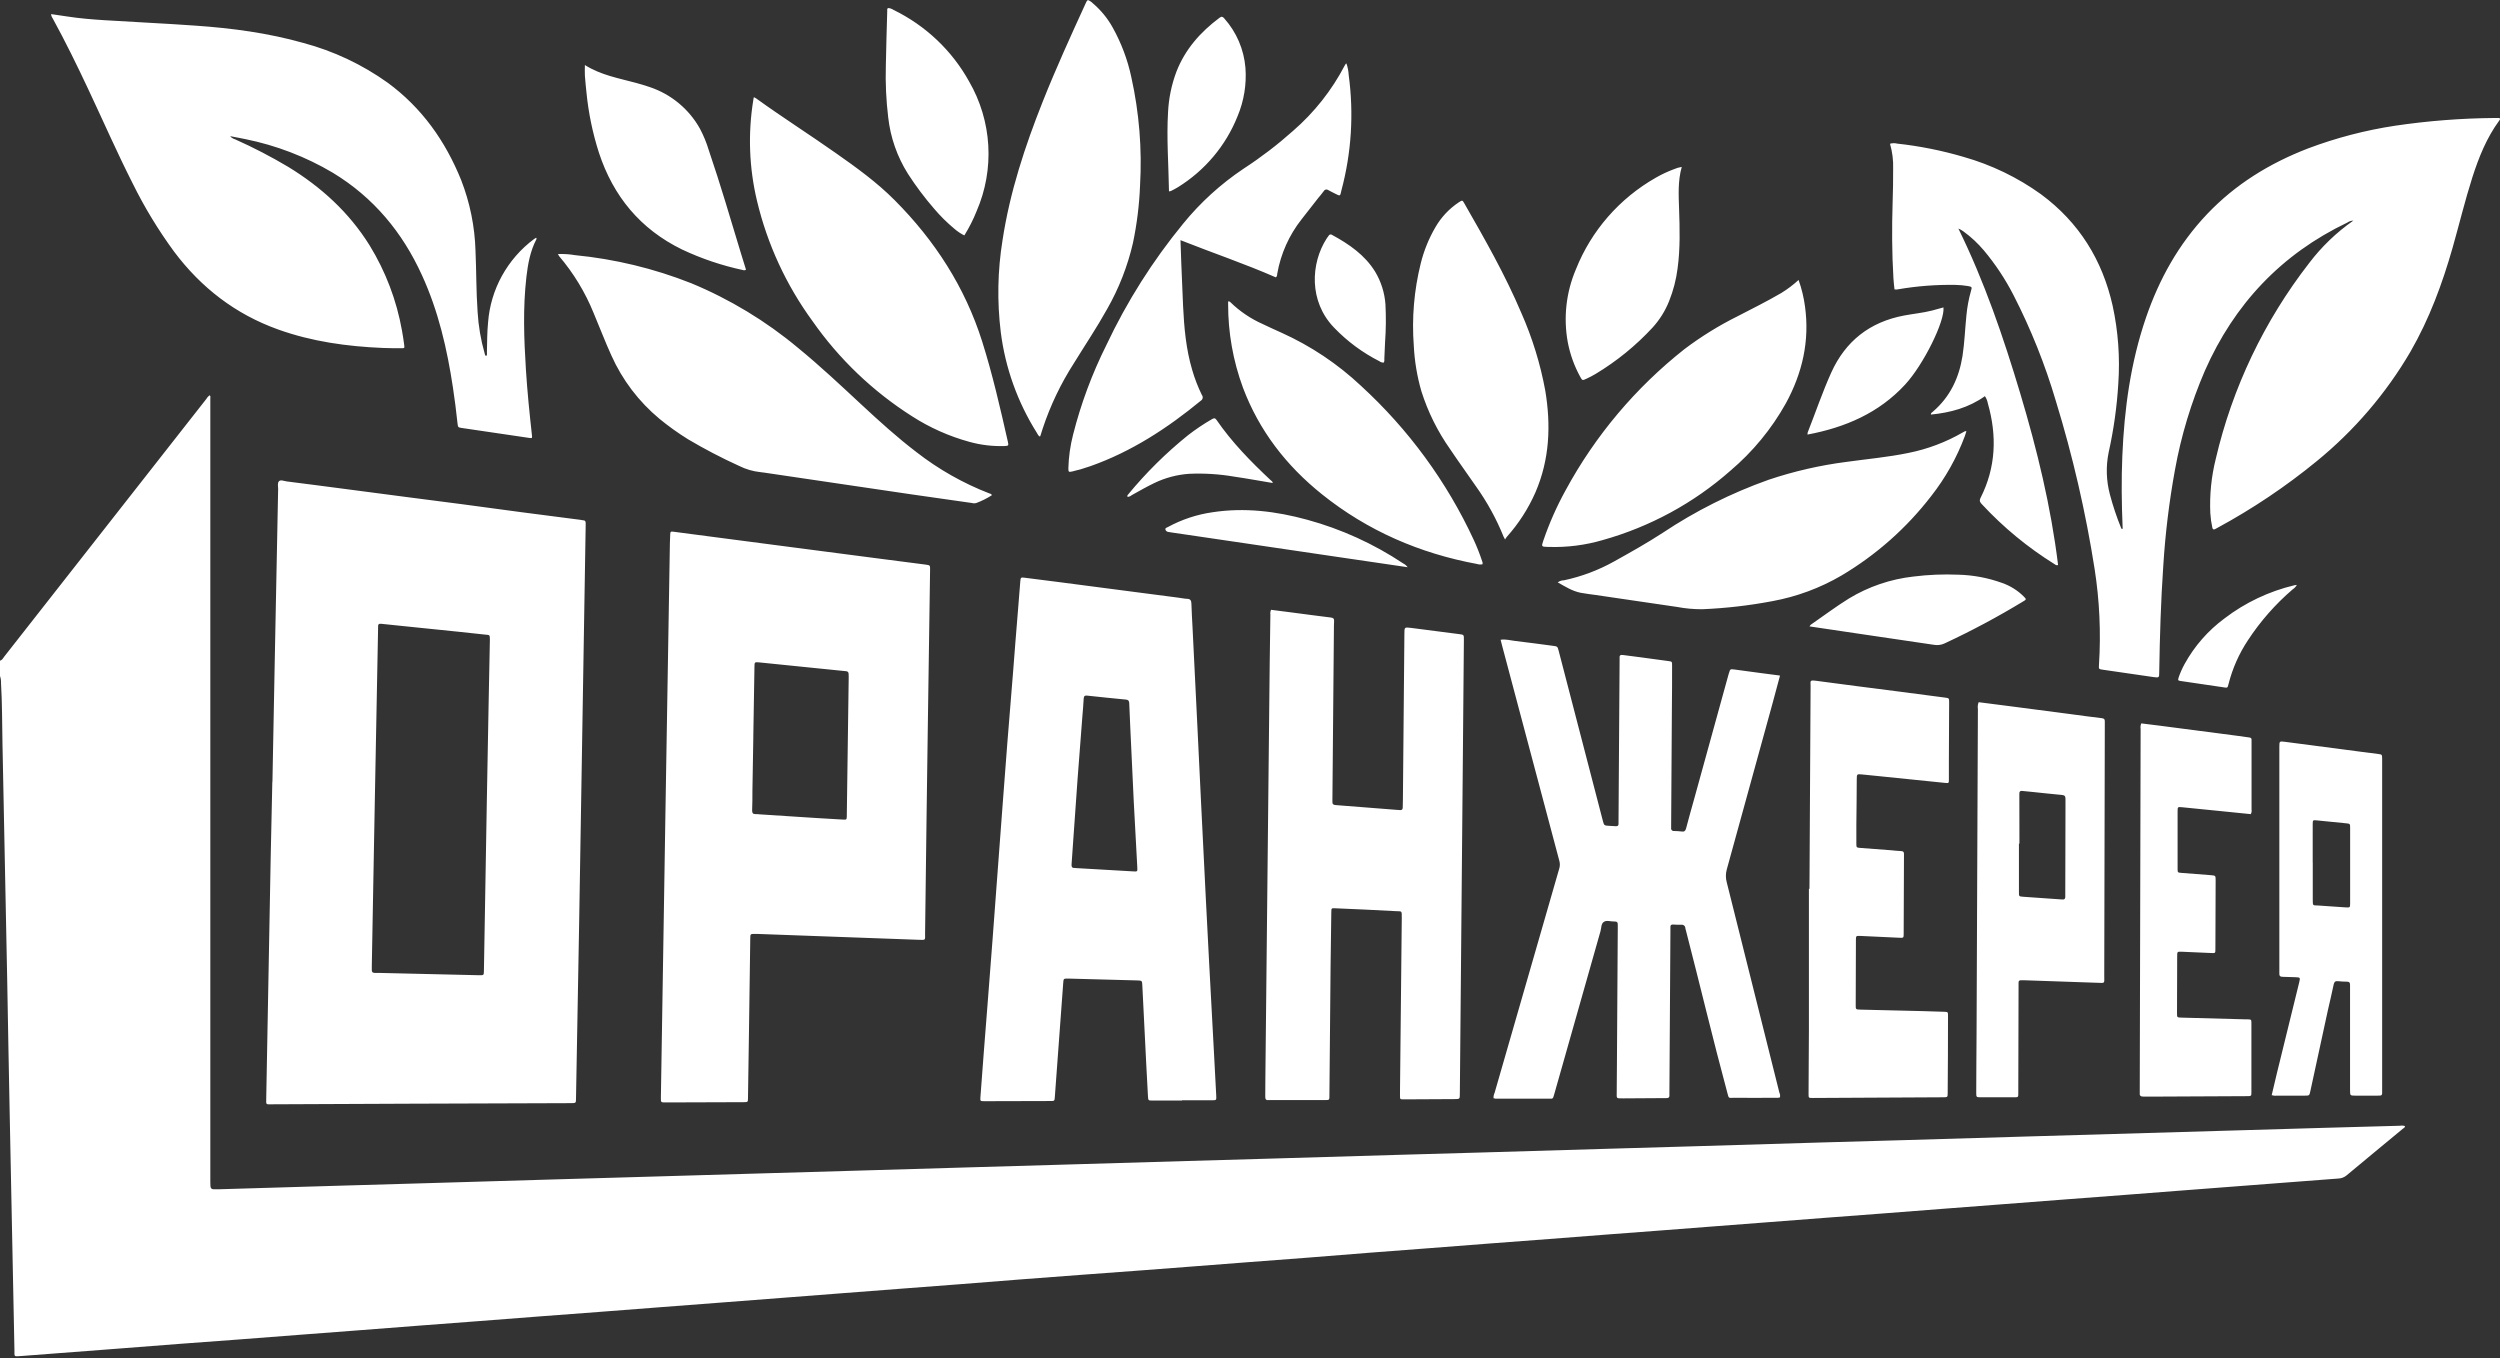 <svg width="957" height="520" viewBox="0 0 957 520" fill="none" xmlns="http://www.w3.org/2000/svg">
<rect x="0" y="0" width="957" height="520" fill="#333333" stroke="none"/>
<path fill-rule="evenodd" clip-rule="evenodd" d="M431.554 190.141C431.522 189.99 431.531 189.833 431.58 189.686C431.629 189.539 431.716 189.407 431.833 189.304C438.672 180.992 446.352 173.392 454.751 166.621C457.662 164.364 460.726 162.306 463.921 160.463C464.634 160.045 465.113 159.901 465.693 160.75C471.553 169.287 478.751 176.635 486.294 183.708C486.65 184.038 487.174 184.291 487.207 184.897C482.316 184.093 477.447 183.179 472.567 182.474C466.842 181.485 461.025 181.116 455.219 181.372C450.598 181.69 446.082 182.883 441.916 184.886C439.008 186.274 436.212 187.894 433.393 189.458C432.847 189.755 432.368 190.317 431.554 190.13V190.141ZM879.242 223.895C878.853 224.589 878.298 225.179 877.626 225.613C871.023 231.273 865.262 237.827 860.513 245.079C857.102 250.221 854.59 255.892 853.081 261.857C852.713 263.421 852.635 263.333 851.243 263.113C845.772 262.287 840.268 261.505 834.786 260.689C833.672 260.535 833.672 260.392 834.006 259.257C834.608 257.525 835.353 255.845 836.235 254.234C839.996 247.372 845.219 241.399 851.543 236.729C859.452 230.681 868.565 226.357 878.284 224.038C878.54 223.972 878.796 223.961 879.264 223.895H879.242ZM538.916 217.142L511.24 213.077L483.241 208.946L455.052 204.793L448.579 203.845C448.122 203.768 447.676 203.713 447.22 203.625C446.952 203.598 446.699 203.487 446.499 203.309C446.299 203.131 446.161 202.894 446.105 202.634C446.027 202.083 446.651 201.973 447.019 201.774C452.335 198.876 458.136 196.95 464.144 196.09C476.456 194.206 488.511 195.704 500.388 198.954C513.457 202.525 525.855 208.165 537.1 215.655C537.825 216.009 538.444 216.544 538.894 217.208L538.916 217.142ZM529.758 138.783C529.137 138.845 528.517 138.663 528.031 138.276C521.557 134.989 515.691 130.642 510.683 125.42C500.99 115.396 501.714 100.854 507.82 91.336C508.076 90.962 508.355 90.598 508.6 90.234C508.657 90.116 508.741 90.012 508.846 89.93C508.95 89.849 509.071 89.791 509.201 89.763C509.331 89.734 509.465 89.735 509.594 89.765C509.724 89.795 509.845 89.854 509.948 89.937C516.432 93.473 522.427 97.571 526.393 103.983C528.68 107.793 530.034 112.078 530.348 116.497C530.601 121.324 530.553 126.162 530.203 130.984C530.137 133.077 530.025 135.159 529.925 137.241C529.982 137.74 529.937 138.246 529.791 138.728L529.758 138.783ZM691.904 166.346C691.891 166.087 691.913 165.828 691.971 165.575C695.013 157.863 697.631 150.097 701.018 142.584C706.455 130.609 715.703 123.272 728.872 120.783C732.438 120.111 736.059 119.769 739.591 118.877C741.062 118.513 742.499 118.084 743.958 117.676C744.549 122.953 736.282 139.642 729.285 147.211C719.257 158.084 706.411 163.614 691.96 166.346H691.904ZM447.487 73.258C447.331 63.035 446.529 52.977 447.13 42.919C447.388 37.624 448.47 32.4 450.339 27.43C453.682 18.849 459.52 12.261 466.84 6.797C467.598 6.224 468.021 6.323 468.612 7.006C473.335 12.289 476.193 18.947 476.756 25.976C477.23 32.326 476.184 38.697 473.704 44.572C469.221 55.79 461.22 65.291 450.874 71.683C450.05 72.201 449.158 72.641 448.278 73.093C448.025 73.189 447.758 73.244 447.487 73.258ZM692.684 239.791C692.94 239.439 693.018 239.241 693.152 239.152C698.032 235.793 702.745 232.212 707.792 229.095C715.302 224.543 723.73 221.678 732.482 220.7C738.183 219.987 743.934 219.751 749.674 219.995C755.361 220.14 760.987 221.196 766.331 223.124C769.46 224.204 772.302 225.97 774.643 228.29C775.757 229.392 775.757 229.48 774.442 230.24C764.723 236.143 754.68 241.509 744.36 246.313C743.113 246.893 741.716 247.077 740.36 246.842C730.967 245.421 721.563 244.066 712.171 242.678L692.729 239.791H692.684ZM339.824 3.074C340.623 3.094 341.398 3.347 342.052 3.801C354.299 9.767 364.39 19.317 370.954 31.154C375.291 38.642 377.81 47.022 378.315 55.636C378.819 64.249 377.295 72.861 373.862 80.793C372.57 84.034 370.993 87.156 369.149 90.124C367.766 89.434 366.478 88.572 365.316 87.557C362.532 85.241 359.956 82.691 357.617 79.934C353.962 75.722 350.612 71.26 347.59 66.582C343.447 60.015 340.853 52.608 340.002 44.913C339.212 38.36 338.91 31.758 339.1 25.161C339.222 18.166 339.445 11.181 339.635 4.23C339.635 3.856 339.523 3.448 339.869 3.129L339.824 3.074ZM643.772 63.894C642.267 69.292 642.568 74.58 642.747 79.857C643.014 87.502 643.215 95.148 642.178 102.771C641.633 107.053 640.544 111.251 638.936 115.263C637.462 118.982 635.322 122.408 632.619 125.376C626.234 132.287 618.888 138.266 610.803 143.135C609.671 143.808 608.503 144.422 607.305 144.974C605.734 145.723 605.7 145.701 604.887 144.203C602.621 140.066 601.02 135.607 600.14 130.984C598.428 121.591 599.508 111.91 603.249 103.112C609.13 88.31 619.932 75.928 633.878 68.004C636.052 66.758 638.325 65.689 640.674 64.809C641.661 64.369 642.703 64.062 643.772 63.894ZM223.883 24.886C230.011 28.753 236.807 29.931 243.414 31.716C245.197 32.201 246.969 32.729 248.707 33.324C256.937 36.083 263.817 41.8 267.982 49.342C269.358 51.951 270.477 54.684 271.324 57.505C275.781 70.559 279.636 83.79 283.636 96.976L285.564 103.223C285.409 103.346 285.225 103.426 285.029 103.455C284.833 103.484 284.633 103.461 284.449 103.388C276.366 101.663 268.514 99.012 261.052 95.489C245.119 87.701 234.768 75.142 229.287 58.508C226.87 50.984 225.264 43.23 224.496 35.373C224.273 33.236 224.05 31.099 223.894 28.951C223.805 27.717 223.894 26.483 223.894 24.919L223.883 24.886ZM470.127 115.396C470.298 115.36 470.476 115.374 470.639 115.434C470.803 115.495 470.946 115.6 471.052 115.737C474.642 119.224 478.834 122.049 483.43 124.076C485.815 125.178 488.188 126.346 490.595 127.381C501.8 132.442 512.075 139.311 521 147.706C539.185 164.372 553.858 184.428 564.175 206.721C565.378 209.338 566.435 212.019 567.339 214.751C567.541 215.13 567.608 215.565 567.528 215.985C566.852 216.158 566.139 216.131 565.478 215.908C543.451 211.832 523.496 203.184 506.037 189.205C492.377 178.254 482.004 164.848 475.821 148.444C472.027 138.17 470.099 127.314 470.127 116.376V115.396ZM576.152 206.544C575.807 205.883 575.662 205.674 575.573 205.443C572.825 198.632 569.276 192.165 564.999 186.175C561.724 181.416 558.314 176.723 555.117 171.953C550.307 165.139 546.587 157.633 544.086 149.7C542.456 144.041 541.488 138.216 541.2 132.339C540.4 121.76 541.299 111.122 543.863 100.821C545.057 95.995 546.933 91.36 549.434 87.051C551.658 83.168 554.772 79.855 558.526 77.378C559.774 76.596 559.829 76.596 560.487 77.753C568.375 91.512 576.23 105.294 582.414 119.912C586.588 129.378 589.642 139.288 591.517 149.447C593.745 162.799 593.21 175.886 587.762 188.489C585.047 194.673 581.366 200.398 576.854 205.454C576.631 205.696 576.475 205.993 576.096 206.555L576.152 206.544ZM819.711 276.916C822.018 277.203 824.38 277.478 826.719 277.787L856.178 281.631C857.816 281.841 859.443 282.105 861.081 282.314C861.627 282.391 861.916 282.634 861.894 283.185C861.894 283.515 861.894 283.835 861.894 284.165C861.894 292.721 861.894 301.284 861.894 309.855C862.01 310.47 861.904 311.105 861.593 311.651C857.449 311.221 853.248 310.813 849.048 310.384C844.446 309.921 839.856 309.447 835.254 309.007C833.627 308.853 833.594 308.908 833.583 310.516C833.583 317.86 833.583 325.179 833.583 332.471C833.583 334.036 833.583 334.036 835.243 334.157C838.931 334.454 842.63 334.719 846.307 335.016C848.123 335.159 848.156 335.181 848.145 337.021C848.145 345.768 848.115 354.522 848.056 363.284C848.056 364.892 848.056 364.892 846.396 364.815C842.63 364.65 838.864 364.452 835.098 364.319C833.471 364.253 833.438 364.32 833.427 365.895C833.427 373.239 833.405 380.557 833.36 387.85C833.36 389.481 833.36 389.503 835.165 389.547L859.343 390.197C859.677 390.197 860.011 390.197 860.345 390.197C861.816 390.252 861.838 390.252 861.838 391.772C861.838 400.519 861.838 409.273 861.838 418.035C861.838 419.599 861.838 419.61 859.933 419.61L826.229 419.775C824.313 419.775 822.385 419.775 820.48 419.775C819.5 419.775 818.987 419.478 819.099 418.431C819.099 417.848 819.099 417.253 819.099 416.658C819.21 370.801 819.321 324.933 819.433 279.053C819.302 278.308 819.399 277.541 819.711 276.85V276.916ZM869.582 419.335C870.25 416.504 870.897 413.65 871.599 410.808C874.414 399.271 877.247 387.729 880.1 376.184C880.601 374.146 880.59 374.146 878.529 374.069C876.947 374.014 875.353 373.937 873.771 373.926C872.846 373.926 872.445 373.507 872.534 372.593C872.534 372.273 872.534 371.943 872.534 371.623C872.534 343.062 872.534 314.508 872.534 285.961C872.534 283.658 872.534 283.691 874.852 283.989L904.3 287.844C906.339 288.098 908.366 288.351 910.383 288.627C911.843 288.825 911.843 288.836 911.887 290.367V291.348C911.887 333.151 911.887 374.965 911.887 416.79C911.887 419.731 912.177 419.39 909.235 419.412C906.729 419.412 904.211 419.412 901.704 419.412C899.598 419.412 899.598 419.412 899.598 417.209V402.888C899.598 394.713 899.598 386.543 899.598 378.376C899.598 377.936 899.598 377.462 899.598 377.01C899.598 376.217 899.375 375.809 898.484 375.787C897.303 375.787 896.111 375.71 894.918 375.589C893.916 375.479 893.537 375.909 893.336 376.834C892.645 380.139 891.865 383.444 891.108 386.749C888.879 397.031 886.651 407.312 884.423 417.594C884.033 419.412 884.033 419.412 882.194 419.412C878.629 419.412 875.052 419.412 871.487 419.412C870.845 419.499 870.192 419.431 869.582 419.214V419.335ZM885.325 330.213V344.314C885.325 346.892 885.325 346.517 887.375 346.627C890.863 346.881 894.35 347.134 897.837 347.343C899.598 347.454 899.631 347.421 899.631 345.735C899.631 336.136 899.631 326.541 899.631 316.949C899.631 315.33 899.631 315.319 898.005 315.154C894.328 314.768 890.651 314.416 886.974 314.052C885.359 313.887 885.314 313.898 885.303 315.539C885.303 320.431 885.303 325.333 885.303 330.224L885.325 330.213ZM451.888 91.843C451.999 95.148 452.089 97.979 452.2 100.832C452.423 106.263 452.623 111.683 452.88 117.092C453.281 125.387 453.994 133.617 456.389 141.669C457.337 144.937 458.567 148.117 460.066 151.176C460.201 151.341 460.299 151.531 460.353 151.736C460.407 151.941 460.417 152.154 460.381 152.363C460.345 152.571 460.265 152.77 460.145 152.945C460.025 153.121 459.869 153.269 459.687 153.38C446.908 163.889 433.192 172.868 417.426 178.442C415.188 179.231 412.908 179.901 410.597 180.447C409.104 180.799 408.97 180.722 408.97 179.224C409.09 174.878 409.699 170.559 410.786 166.346C413.791 154.489 418.071 142.985 423.554 132.03C431.385 115.431 441.245 99.844 452.913 85.619C459.516 77.512 467.304 70.424 476.021 64.588C482.699 60.248 489.031 55.409 494.962 50.113C503.084 43.073 509.797 34.586 514.75 25.095C514.869 24.875 515.002 24.654 515.151 24.434C515.151 24.434 515.262 24.368 515.418 24.291C515.915 25.743 516.207 27.255 516.287 28.785C518.281 43.513 517.334 58.483 513.502 72.851C512.956 74.933 513.335 75.351 510.895 74.029C510.081 73.589 509.224 73.225 508.444 72.763C508.316 72.663 508.168 72.592 508.01 72.555C507.851 72.518 507.687 72.516 507.528 72.548C507.368 72.581 507.218 72.647 507.088 72.743C506.957 72.839 506.85 72.963 506.772 73.104C506.082 74.062 505.324 74.966 504.544 75.891C502.438 78.579 500.355 81.267 498.238 83.955C493.47 90.013 490.279 97.136 488.946 104.699C488.856 105.217 488.946 105.8 488.377 106.175C476.534 100.975 464.244 96.833 451.877 91.931L451.888 91.843ZM688.495 107.166C689.672 110.458 690.498 113.862 690.957 117.323C692.773 130.543 689.954 142.771 683.648 154.36C678.181 164.171 670.972 172.929 662.367 180.215C648.309 192.608 631.588 201.682 613.466 206.754C606.805 208.699 599.873 209.58 592.932 209.364H592.531C590.013 209.276 590.013 209.276 590.77 206.996C593.052 200.31 595.919 193.834 599.338 187.64C610.636 166.791 626.098 148.427 644.786 133.661C651.191 128.824 658.039 124.59 665.242 121.014C670.813 118.128 676.384 115.374 681.81 112.201C684.199 110.743 686.439 109.057 688.495 107.166ZM596.308 222.937C596.998 222.413 597.844 222.13 598.714 222.132C605.438 220.699 611.903 218.266 617.889 214.917C624.151 211.424 630.424 207.921 636.44 204C649.049 195.592 662.664 188.765 676.974 183.674C686.669 180.414 696.668 178.115 706.823 176.811C714.734 175.71 722.711 175.005 730.544 173.385C737.873 171.922 744.906 169.268 751.357 165.531C751.637 165.357 751.928 165.199 752.226 165.057C752.399 165.031 752.576 165.031 752.749 165.057C752.549 165.696 752.37 166.291 752.159 166.886C749.078 175.181 744.719 182.955 739.234 189.932C729.841 202.125 718.188 212.44 704.895 220.326C696.753 225.082 687.831 228.392 678.534 230.108C669.643 231.798 660.638 232.836 651.593 233.215C648.359 233.232 645.131 232.936 641.955 232.333C631.56 230.835 621.176 229.282 610.758 227.751C608.864 227.475 606.948 227.277 605.076 226.913C601.867 226.274 599.16 224.545 596.308 222.937ZM757.429 268.797L769.963 270.406L792.548 273.358C796.548 273.887 800.547 274.46 804.536 274.911C805.338 275.01 805.762 275.275 805.717 276.101C805.717 276.498 805.717 276.894 805.717 277.28C805.665 309.367 805.595 341.453 805.506 373.54C805.506 376.592 805.94 376.316 802.809 376.206C793.428 375.854 784.058 375.556 774.676 375.237H773.674C773.027 375.237 772.693 375.49 772.704 376.151C772.715 376.812 772.704 377.198 772.704 377.726L772.604 416.933V417.914C772.604 420.205 772.793 420.04 770.465 420.04C766.443 420.04 762.409 420.04 758.365 420.04C756.526 420.04 756.504 420.04 756.504 418.233C756.504 410.775 756.593 403.328 756.627 395.881C756.797 354.372 756.968 312.877 757.139 271.397C756.993 270.523 757.097 269.626 757.44 268.808L757.429 268.797ZM773.038 322.942H772.849C772.849 329.156 772.849 335.347 772.849 341.549C772.849 343.135 772.849 343.157 774.453 343.278C777.796 343.532 781.138 343.741 784.537 343.983L789.473 344.325C790.197 344.38 790.587 344.127 790.587 343.345C790.587 342.959 790.587 342.562 790.587 342.177C790.587 331.586 790.613 321.003 790.665 310.428C790.665 308.864 790.665 307.299 790.665 305.735C790.665 304.721 790.275 304.402 789.283 304.303C785.673 303.983 782.063 303.576 778.453 303.201L774.119 302.772C773.362 302.683 773.005 302.97 773.005 303.741C773.005 304.005 773.005 304.259 773.005 304.523L773.038 322.942ZM416.424 0C417.151 0.275 417.806 0.708 418.34 1.267C421.408 3.867 423.975 6.995 425.917 10.498C429.242 16.458 431.653 22.874 433.07 29.535C436.09 43.145 437.214 57.099 436.412 71.011C436.125 78.391 435.219 85.734 433.705 92.966C431.666 101.842 428.333 110.377 423.811 118.304C419.867 125.409 415.321 132.151 411.065 139.081C406.068 146.863 402.071 155.23 399.165 163.988C398.864 164.925 398.586 165.872 398.274 166.798C398.274 166.919 398.129 166.996 398.051 167.117C397.416 166.798 397.193 166.137 396.859 165.608C389.51 153.912 384.812 140.78 383.088 127.117C381.659 115.421 381.887 103.586 383.767 91.953C386.564 73.567 392.346 56.029 399.199 38.788C404.257 26.087 409.928 13.638 415.622 1.212C415.77 0.742 416.048 0.323 416.424 0ZM692.662 340.238L693.096 262.606C693.096 260.623 692.617 260.26 695.325 260.623C705.854 262.055 716.405 263.366 726.945 264.732C732.772 265.481 738.588 266.264 744.426 267.024C746.109 267.244 746.131 267.222 746.131 268.93L746.031 291.083C746.031 293.496 746.031 295.919 746.031 298.332C746.031 299.808 746.031 299.83 744.616 299.698L717.419 296.922C715.915 296.768 714.399 296.602 712.884 296.47C710.789 296.272 710.789 296.283 710.767 298.299C710.767 304.127 710.656 309.932 710.611 315.749C710.611 318.106 710.611 320.453 710.611 322.81C710.611 324.441 710.611 324.474 712.238 324.595C716.115 324.903 720.037 325.179 723.892 325.476C725.14 325.575 726.388 325.751 727.647 325.785C728.627 325.785 728.917 326.258 728.839 327.129C728.839 327.382 728.839 327.646 728.839 327.911C728.794 337.517 728.757 347.123 728.728 356.729V357.313C728.728 359.054 728.728 359.054 726.967 358.966C722.02 358.734 717.073 358.492 712.115 358.272C710.489 358.194 710.455 358.272 710.444 359.858C710.444 368.15 710.418 376.448 710.366 384.755C710.366 386.396 710.366 386.44 712.182 386.484C720.171 386.694 728.17 386.87 736.159 387.057C738.867 387.134 741.574 387.2 744.282 387.31C745.652 387.366 745.708 387.41 745.697 388.809C745.697 398.672 745.656 408.539 745.574 418.409C745.574 419.996 745.518 420.029 743.892 420.04L693.921 420.304C692.327 420.304 692.305 420.304 692.316 418.652C692.316 410.676 692.439 402.7 692.45 394.735C692.45 376.566 692.45 358.4 692.45 340.238H692.662ZM213.588 97.252C215.766 97.163 217.947 97.303 220.095 97.67C235.362 99.158 250.341 102.774 264.584 108.411C279.417 114.558 293.214 122.909 305.496 133.176C313.964 140.094 321.897 147.585 329.897 155.01C336.649 161.278 343.456 167.459 350.799 173.055C359.267 179.658 368.676 184.989 378.72 188.874C379.077 189.017 379.533 189.006 379.689 189.568C377.826 190.766 375.839 191.763 373.762 192.543C373.192 192.713 372.583 192.713 372.013 192.543C364.291 191.441 356.592 190.339 348.882 189.238L320.66 185.074L292.639 180.931C292.115 180.854 291.591 180.777 291.068 180.733C288.245 180.436 285.5 179.633 282.968 178.365C276.243 175.311 269.693 171.895 263.347 168.131C259.542 165.766 255.898 163.157 252.439 160.32C244.521 153.731 238.23 145.442 234.044 136.084C231.593 130.719 229.532 125.211 227.225 119.791C224.022 111.894 219.565 104.553 214.022 98.045C213.858 97.81 213.713 97.564 213.588 97.307V97.252ZM288.572 37.18C289.006 37.422 289.252 37.532 289.463 37.676C299.491 44.913 309.953 51.556 320.07 58.684C327.936 64.192 335.757 69.865 342.531 76.684C357.874 92.107 369.372 109.887 375.957 130.664C379.957 143.333 382.909 156.255 385.84 169.221C386.129 170.543 386.04 170.675 384.625 170.741C380.06 170.901 375.498 170.362 371.099 169.144C363.321 167.01 355.918 163.711 349.15 159.362C334.144 149.825 321.193 137.447 311.045 122.942C300.957 109.132 293.733 93.486 289.786 76.905C286.749 64.214 286.272 51.056 288.382 38.182C288.382 37.94 288.483 37.676 288.583 37.213L288.572 37.18ZM486.561 233.435L494.728 234.482C499.619 235.121 504.533 235.793 509.446 236.387C510.371 236.509 510.739 236.817 510.694 237.731C510.627 238.833 510.616 239.935 510.616 241.036C510.416 262.672 510.226 284.305 510.048 305.933C510.048 306.253 510.048 306.583 510.048 306.903C509.97 307.861 510.471 308.125 511.352 308.192C514.516 308.401 517.669 308.676 520.833 308.93L534.861 310.031C535.195 310.031 535.518 310.031 535.852 310.108C536.632 310.197 536.967 309.822 536.967 309.095C536.967 308.048 537.022 307.002 537.033 305.966L537.602 242.634C537.602 240.089 537.602 240.045 540.109 240.353C546.326 241.132 552.547 241.936 558.771 242.766C560.387 242.975 560.387 243.008 560.375 244.969C560.242 259.797 560.112 274.632 559.985 289.475L559.239 372.978C559.105 388.217 558.968 403.446 558.827 418.663C558.827 420.712 558.827 420.723 556.81 420.734L538.159 420.833H537.379C535.919 420.822 535.919 420.822 535.919 419.412C535.919 418.883 535.919 418.31 535.919 417.848C536.15 395.69 536.376 373.536 536.599 351.386C536.599 348.445 536.733 348.919 534.248 348.787C526.527 348.357 518.794 348.015 511.073 347.685C509.658 347.619 509.647 347.63 509.625 349.249C509.528 356.101 509.435 362.961 509.346 369.828C509.19 386.227 509.042 402.627 508.9 419.026C508.9 421.23 509.023 421.097 506.884 421.108H486.26C486.064 421.092 485.866 421.092 485.67 421.108C484.556 421.252 484.333 420.723 484.344 419.753C484.4 415.755 484.344 411.767 484.433 407.779C484.968 356.289 485.506 304.799 486.049 253.308C486.116 247.283 486.205 241.279 486.305 235.264C486.207 234.634 486.301 233.99 486.572 233.413L486.561 233.435ZM681.353 258.75C680.35 262.474 679.425 265.999 678.456 269.513C672.662 290.621 666.846 311.728 661.008 332.835C660.557 334.454 660.557 336.163 661.008 337.781C667.738 364.595 674.445 391.401 681.13 418.2C681.41 418.787 681.496 419.446 681.375 420.084C680.803 420.261 680.198 420.313 679.604 420.238C674.322 420.238 669.03 420.293 663.738 420.238C661.654 420.238 661.832 420.635 661.242 418.398C655.671 397.754 650.758 376.977 645.398 356.289C645.3 355.977 645.218 355.661 645.153 355.341C645.156 355.145 645.115 354.95 645.033 354.77C644.951 354.591 644.831 354.432 644.68 354.304C644.529 354.175 644.352 354.082 644.16 354.029C643.968 353.976 643.767 353.965 643.571 353.997C642.457 353.997 641.454 353.997 640.407 353.909C639.749 353.909 639.415 354.151 639.437 354.823C639.46 355.495 639.437 355.925 639.437 356.399C639.304 377.058 639.174 397.71 639.047 418.354C639.047 418.619 639.047 418.883 639.047 419.137C639.159 420.128 638.613 420.403 637.744 420.359C637.41 420.359 637.075 420.359 636.741 420.359L621.477 420.458C618.502 420.458 618.881 420.613 618.881 417.991C618.881 414.455 618.937 410.929 618.959 407.393L619.282 355.429C619.282 354.978 619.282 354.515 619.282 354.063C619.338 353.182 619.037 352.697 618.056 352.752C616.675 352.829 615.093 352.158 613.979 352.874C612.864 353.59 613.031 355.209 612.675 356.443C606.785 377.183 600.898 397.93 595.015 418.685C594.369 420.976 594.503 420.547 592.508 420.558C586.169 420.558 579.807 420.558 573.467 420.558C572.879 420.652 572.277 420.595 571.718 420.392C571.689 419.675 571.834 418.961 572.141 418.31C580.386 389.668 588.642 361.026 596.909 332.383C597.182 331.448 597.182 330.455 596.909 329.519C589.6 302.044 582.295 274.574 574.993 247.106C574.815 246.423 574.648 245.729 574.436 244.903C576.397 244.584 578.191 245.156 580.007 245.355C584.798 245.905 589.578 246.588 594.358 247.205C596.196 247.437 596.219 247.426 596.686 249.232C602.302 270.854 607.921 292.479 613.544 314.107C614.045 316.013 614.045 316.013 616.04 316.134C616.898 316.2 617.756 316.222 618.613 316.277C619.282 316.277 619.583 316.013 619.572 315.363C619.561 314.713 619.572 314.317 619.572 313.788C619.72 293.408 619.858 273.017 619.984 252.614C619.984 252.35 619.984 252.086 619.984 251.843C619.873 250.819 620.396 250.598 621.287 250.742C623.516 251.039 625.622 251.292 627.772 251.579C631.382 252.053 634.981 252.548 638.58 253.044C640.05 253.231 640.073 253.242 640.073 254.707C640.073 260.315 640.073 265.944 639.995 271.562C639.905 286.332 639.812 301.104 639.716 315.881C639.733 316.207 639.733 316.535 639.716 316.861C639.677 317.02 639.678 317.186 639.718 317.344C639.757 317.502 639.835 317.649 639.945 317.771C640.054 317.893 640.192 317.988 640.346 318.046C640.5 318.104 640.666 318.125 640.83 318.106C641.821 318.117 642.81 318.184 643.794 318.304C644.808 318.448 645.175 318.04 645.432 317.115C646.401 313.38 647.459 309.679 648.496 305.955C652.9 290.026 657.298 274.092 661.688 258.156C661.743 257.968 661.81 257.781 661.866 257.594C662.323 256.107 662.323 256.085 663.927 256.283L674.133 257.66L681.331 258.596L681.353 258.75ZM452.467 421.285H441.214C439.576 421.285 439.543 421.285 439.443 419.709C439.209 415.6 438.997 411.48 438.785 407.371C438.288 397.317 437.786 387.266 437.281 377.22C437.203 375.369 437.159 375.358 435.198 375.303C426.418 375.071 417.627 374.818 408.847 374.598C407.12 374.598 407.132 374.598 406.998 376.305L403.789 419.908C403.678 421.45 403.678 421.472 402.04 421.472C393.65 421.472 385.238 421.527 376.848 421.538C375.244 421.538 375.188 421.538 375.311 419.908C375.723 414.047 376.18 408.175 376.636 402.282C377.104 396.212 377.595 390.164 378.063 384.105L379.934 359.869L381.639 336.999C382.382 327.092 383.125 317.177 383.867 307.255C384.432 299.698 385.008 292.141 385.594 284.584C386.33 275.396 387.087 266.22 387.823 257.043C388.413 249.673 388.937 242.325 389.572 235.01C389.895 230.846 390.207 226.671 390.575 222.507C390.708 221.031 390.775 220.965 392.246 221.152C396.77 221.703 401.289 222.279 405.806 222.881L428.591 225.856L450.997 228.775C452.178 228.918 453.348 229.194 454.529 229.238C455.71 229.282 456.022 229.932 456.066 230.989C456.166 234.052 456.334 237.114 456.501 240.188C457.132 253.114 457.767 266.036 458.406 278.954C458.863 288.23 459.286 297.495 459.743 306.759C460.345 319.032 460.954 331.304 461.57 343.576C461.994 351.941 462.424 360.295 462.863 368.638C463.487 380.389 464.118 392.139 464.757 403.89C465.039 409.112 465.314 414.33 465.581 419.544C465.67 421.152 465.581 421.175 463.988 421.186C460.155 421.186 456.322 421.186 452.49 421.186L452.467 421.285ZM435.365 332.152C434.908 323.736 434.429 315.319 434.005 306.925C433.526 297.329 433.103 287.745 432.657 278.15C432.524 275.22 432.39 272.278 432.279 269.337C432.279 268.445 432.044 267.894 430.964 267.795C426.039 267.332 421.114 266.814 416.201 266.286C415.265 266.186 414.897 266.451 414.842 267.387C414.719 269.734 414.507 272.08 414.318 274.416C413.705 282.358 413.081 290.301 412.491 298.233C411.989 305.074 411.521 311.915 411.042 318.756C410.764 322.788 410.507 326.831 410.195 330.874C410.129 331.755 410.318 332.284 411.31 332.251C411.566 332.251 411.833 332.306 412.101 332.317L434.05 333.584C435.398 333.65 435.443 333.584 435.354 332.13L435.365 332.152ZM19.554 5.398C21.682 5.706 23.765 6.004 25.838 6.323C30.473 7.039 35.152 7.425 39.832 7.722C51.508 8.472 63.23 8.978 74.85 9.816C88.778 10.785 102.582 12.614 116.075 16.425C127.715 19.531 138.686 24.705 148.453 31.694C161.556 41.344 170.469 53.98 176.519 68.896C179.898 77.57 181.759 86.749 182.023 96.04C182.369 103.751 182.268 111.595 182.825 119.361C183.139 124.775 184.051 130.139 185.544 135.357C185.644 135.666 185.622 136.018 186.056 136.282C186.602 135.886 186.38 135.258 186.391 134.762C186.48 130.984 186.458 127.194 186.836 123.404C187.306 117.158 189.118 111.083 192.149 105.584C195.181 100.085 199.364 95.287 204.418 91.512C204.685 91.314 204.964 91.171 205.231 90.995C205.311 91.067 205.365 91.163 205.385 91.268C205.406 91.373 205.391 91.482 205.343 91.578C202.959 96.128 202.078 101.074 201.499 106.087C200.151 117.896 200.574 129.706 201.321 141.526C201.855 149.866 202.691 158.194 203.616 166.5C203.761 167.789 203.727 167.811 202.368 167.602L176.742 163.823C175.36 163.614 175.305 163.614 175.115 161.873C174.636 157.39 174.079 152.928 173.399 148.466C171.171 133.628 167.829 119.086 161.511 105.316C154.046 88.934 142.993 75.572 127.395 66.12C117.065 60.003 105.764 55.657 93.97 53.264C92.098 52.856 90.215 52.548 88.332 52.162C88.332 52.162 88.232 52.217 88.176 52.25C88.693 52.766 89.333 53.145 90.037 53.352C97.014 56.469 103.8 59.989 110.359 63.894C122.972 71.606 133.612 81.311 141.445 93.859C147.604 103.876 151.817 114.943 153.868 126.489C154.213 128.351 154.492 130.234 154.737 132.107C154.871 133.297 154.871 133.297 153.534 133.297C151.227 133.297 148.91 133.297 146.603 133.198C132.866 132.625 119.373 130.763 106.382 126.092C90.059 120.221 76.99 110.108 66.661 96.348C60.616 88.114 55.307 79.374 50.795 70.229C44.757 58.32 39.408 46.081 33.715 34.007C29.437 24.886 24.991 15.841 20.144 6.984C19.806 6.518 19.602 5.97 19.554 5.398ZM254.701 312.752C255.258 278.851 255.819 244.943 256.383 211.028C256.383 208.935 256.472 206.853 256.55 204.76C256.617 203.46 256.673 203.394 257.943 203.559L270.511 205.211C278.035 206.203 285.564 207.187 293.095 208.164L315.68 211.116L338.275 214.057C343.635 214.762 349.005 215.434 354.375 216.139C356.046 216.371 356.058 216.404 356.035 218.111L355.166 278.106C355.003 289.673 354.843 301.237 354.687 312.796C354.501 327.698 354.312 342.595 354.119 357.489C354.119 359.869 354.487 359.869 351.779 359.759L323.646 358.734L289.753 357.5H288.973C287.246 357.5 287.235 357.5 287.201 359.208C287.023 371.326 286.878 383.389 286.7 395.485C286.589 403.717 286.466 411.947 286.332 420.172C286.332 421.891 286.332 421.902 284.594 421.913L254.857 422.012C252.974 422.012 252.963 422.012 252.985 420.205C253.349 397.071 253.72 373.937 254.099 350.803C254.3 338.126 254.5 325.447 254.701 312.763V312.752ZM288.371 282.281C288.26 289.075 288.145 295.868 288.026 302.661C288.026 305.217 288.026 307.762 287.915 310.307C287.915 311.221 288.238 311.64 289.162 311.64C289.697 311.64 290.221 311.64 290.745 311.728C297.998 312.19 305.229 312.686 312.493 313.138C315.925 313.373 319.353 313.575 322.777 313.744C324.081 313.821 324.081 313.744 324.159 312.488C324.159 312.29 324.159 312.102 324.159 311.904C324.404 294.322 324.645 276.747 324.883 259.18C324.883 256.977 324.883 256.977 322.655 256.812C319.234 256.492 315.814 256.118 312.404 255.776L290.722 253.573C288.85 253.397 288.828 253.441 288.806 255.214C288.635 264.226 288.486 273.237 288.36 282.248L288.371 282.281ZM900.801 84.451C900.002 84.481 899.229 84.737 898.573 85.189C873.236 97.307 855.276 116.453 844.045 141.879C838.774 154.084 834.924 166.842 832.569 179.907C830.366 191.995 828.878 204.2 828.112 216.459C827.176 230.031 826.775 243.603 826.552 257.219C826.552 259.422 826.552 259.489 824.324 259.18C817.862 258.255 811.392 257.315 804.915 256.36C803.366 256.14 803.389 256.118 803.489 254.454C804.272 242.187 803.708 229.872 801.807 217.726C798.402 196.034 793.458 174.606 787.01 153.6C782.886 139.609 777.459 126.027 770.799 113.027C767.663 106.897 763.844 101.133 759.412 95.842C757.117 93.124 754.498 90.69 751.613 88.593C751.014 88.143 750.359 87.773 749.663 87.491C759.635 107.783 766.899 129.056 773.35 150.604C779.802 172.151 785.116 193.964 787.835 216.305C787.122 216.547 786.787 216.139 786.42 215.919C776.216 209.564 766.913 201.896 758.755 193.115C758.086 192.388 757.529 191.86 758.142 190.615C764.058 178.926 764.493 166.798 760.938 154.393C760.767 153.411 760.387 152.477 759.824 151.65C753.663 156.057 746.599 157.973 739.156 158.701C739.056 158.095 739.569 157.918 739.892 157.599C746.499 151.937 749.919 144.666 751.256 136.216C752.036 131.105 752.214 125.938 752.738 120.794C753.034 117.57 753.631 114.38 754.521 111.264C754.933 109.887 754.866 109.777 753.351 109.502C751.786 109.239 750.203 109.092 748.616 109.061C741.213 108.931 733.815 109.499 726.522 110.758C726.091 110.876 725.637 110.876 725.207 110.758C725.073 109.392 724.884 107.982 724.806 106.561C724.226 96.899 724.193 87.227 724.494 77.544C724.639 73.236 724.717 68.929 724.694 64.621C724.802 61.381 724.396 58.143 723.491 55.026C724.378 54.756 725.323 54.737 726.221 54.971C734.825 55.91 743.327 57.61 751.624 60.05C762.32 63.078 772.394 67.945 781.384 74.426C795.924 85.211 804.781 99.565 808.714 117.004C810.84 126.796 811.571 136.833 810.887 146.825C810.358 155.695 809.121 164.51 807.188 173.187C806.101 178.526 806.269 184.04 807.678 189.304C808.831 193.664 810.263 197.947 811.968 202.127C812.035 202.303 812.113 202.49 812.391 202.468C812.67 202.446 812.547 202.061 812.536 201.818C812.146 192.73 812.046 183.652 812.425 174.575C813.182 156.552 815.589 138.794 821.472 121.62C826.541 106.836 833.995 93.418 844.869 81.961C855.744 70.504 868.802 62.517 883.453 56.844C894.251 52.773 905.456 49.849 916.879 48.119C929.451 46.263 942.139 45.276 954.85 45.167C955.44 45.167 956.042 45.167 956.633 45.167C956.733 45.167 956.844 45.277 956.956 45.343C957.134 45.707 956.867 45.949 956.677 46.202C951.842 52.812 948.878 60.248 946.404 67.937C943.597 76.75 941.413 85.806 938.884 94.729C934.917 108.61 929.97 122.06 922.706 134.652C913.354 150.651 901.177 164.863 886.751 176.613C874.931 186.284 862.205 194.82 848.747 202.105C848.468 202.259 848.179 202.424 847.889 202.567C847.321 202.843 847.031 202.567 846.897 202.061C846.484 200.208 846.22 198.325 846.106 196.431C845.796 189.435 846.502 182.431 848.201 175.633C854.548 148.421 866.734 122.874 883.932 100.722C888.668 94.472 894.363 88.993 900.812 84.484L900.801 84.451ZM104.287 299.301C104.543 285.906 104.866 268.456 105.212 251.017C105.635 229.77 106.055 208.524 106.471 187.277C106.471 186.175 106.137 184.93 106.783 184.225C107.429 183.52 108.777 184.17 109.78 184.291C117.245 185.217 124.71 186.219 132.175 187.189L154.77 190.152L177.165 193.049L199.761 196.09L222.156 198.987C222.479 199.063 222.806 199.118 223.136 199.152C224.028 199.152 224.25 199.659 224.195 200.43C224.195 200.684 224.195 200.948 224.195 201.201C223.697 232.245 223.188 263.289 222.668 294.333C222.334 314.405 222.004 334.473 221.677 354.537C221.298 376.489 220.904 398.444 220.496 420.403C220.496 422.276 220.496 422.276 218.479 422.287C197.911 422.353 177.351 422.423 156.798 422.496C139.283 422.548 121.768 422.625 104.254 422.728C101.736 422.728 101.858 423.08 101.914 420.447C102.478 389.697 103.047 358.977 103.618 328.285C103.774 319.979 103.975 311.695 104.242 299.334L104.287 299.301ZM143.495 305.702C143.361 312.951 143.227 320.203 143.094 327.459C142.826 341.567 142.57 355.679 142.325 369.795C142.325 370.257 142.325 370.709 142.325 371.172C142.269 371.954 142.537 372.427 143.439 372.427C143.963 372.427 144.498 372.427 145.021 372.427L158.302 372.736C166.692 372.934 175.082 373.144 183.472 373.32C185.199 373.32 185.21 373.32 185.243 371.634C185.637 350.013 186.008 328.384 186.357 306.748C186.58 294.41 186.807 282.065 187.037 269.712C187.182 261.416 187.36 253.11 187.527 244.826C187.527 242.887 187.36 243.096 185.834 242.942C182.413 242.612 179.004 242.237 175.583 241.84L154.102 239.637C151.417 239.362 148.709 239.108 146.024 238.8C145.055 238.679 144.654 238.998 144.732 239.902C144.743 240.096 144.743 240.291 144.732 240.485L143.495 305.702ZM0 252.901C0.869 252.692 1.192 251.909 1.66 251.303C25.006 221.559 48.333 191.816 71.642 162.072C74.07 158.976 76.488 155.869 78.928 152.785C79.253 152.211 79.692 151.708 80.221 151.309C80.733 151.628 80.488 152.135 80.51 152.542C80.51 153.259 80.51 153.986 80.51 154.746V452.351C80.51 455.314 80.51 455.358 83.597 455.259C99.322 454.796 115.046 454.33 130.771 453.86C141.601 453.529 152.442 453.243 163.283 452.923C179.334 452.461 195.39 451.987 211.449 451.502L242.757 450.599L292.304 449.156L324.036 448.242L373.249 446.798L405.371 445.873C421.616 445.41 437.868 444.933 454.128 444.441L485.648 443.538L534.995 442.083L566.905 441.18L615.873 439.737L647.192 438.834L696.918 437.346L728.828 436.443L777.584 435C788.091 434.692 798.609 434.405 809.104 434.086L858.663 432.642L889.191 431.75L918.728 430.935C919.364 430.821 920.018 430.863 920.633 431.056C920.633 431.673 920.121 431.827 919.798 432.092C912.6 438.062 905.38 443.989 898.216 449.982C897.354 450.688 896.282 451.095 895.163 451.139C889.303 451.565 883.439 452.013 877.571 452.483C869.794 453.078 862.02 453.673 854.251 454.267L836.847 455.6C828.948 456.195 821.037 456.823 813.138 457.429L790.598 459.137L767.078 460.943L744.348 462.684L721.029 464.491C713.452 465.063 705.876 465.636 698.299 466.209L674.969 468.005L657.587 469.338L633.867 471.166C628.062 471.607 622.268 472.026 616.463 472.477L592.954 474.295C585.378 474.875 577.797 475.448 570.214 476.014L546.894 477.82L524.165 479.55L500.845 481.412L477.915 483.152C470.205 483.732 462.495 484.327 454.785 484.937C448.924 485.377 443.06 485.825 437.192 486.281L413.672 488.021L390.943 489.74L367.678 491.58L345.395 493.276L321.474 495.116L299.235 496.834L275.324 498.674L252.985 500.382C245.074 500.977 237.171 501.586 229.275 502.21L206.736 503.907C198.892 504.516 191.052 505.122 183.215 505.725L160.687 507.432L137.166 509.25L114.437 510.979L91.117 512.775L68.377 514.46L45.057 516.267L22.517 517.986C17.715 518.349 12.913 518.757 8.089 519.087C5.114 519.297 5.582 519.418 5.526 516.708C4.925 486.773 4.323 456.845 3.721 426.925C3.343 409.552 3.086 392.18 2.752 374.796L0.947 284.617C0.791 276.905 0.847 269.194 0.39 261.482C0.434 260.566 0.302 259.651 0 258.784L0 252.901Z" fill="white"/>
</svg>
